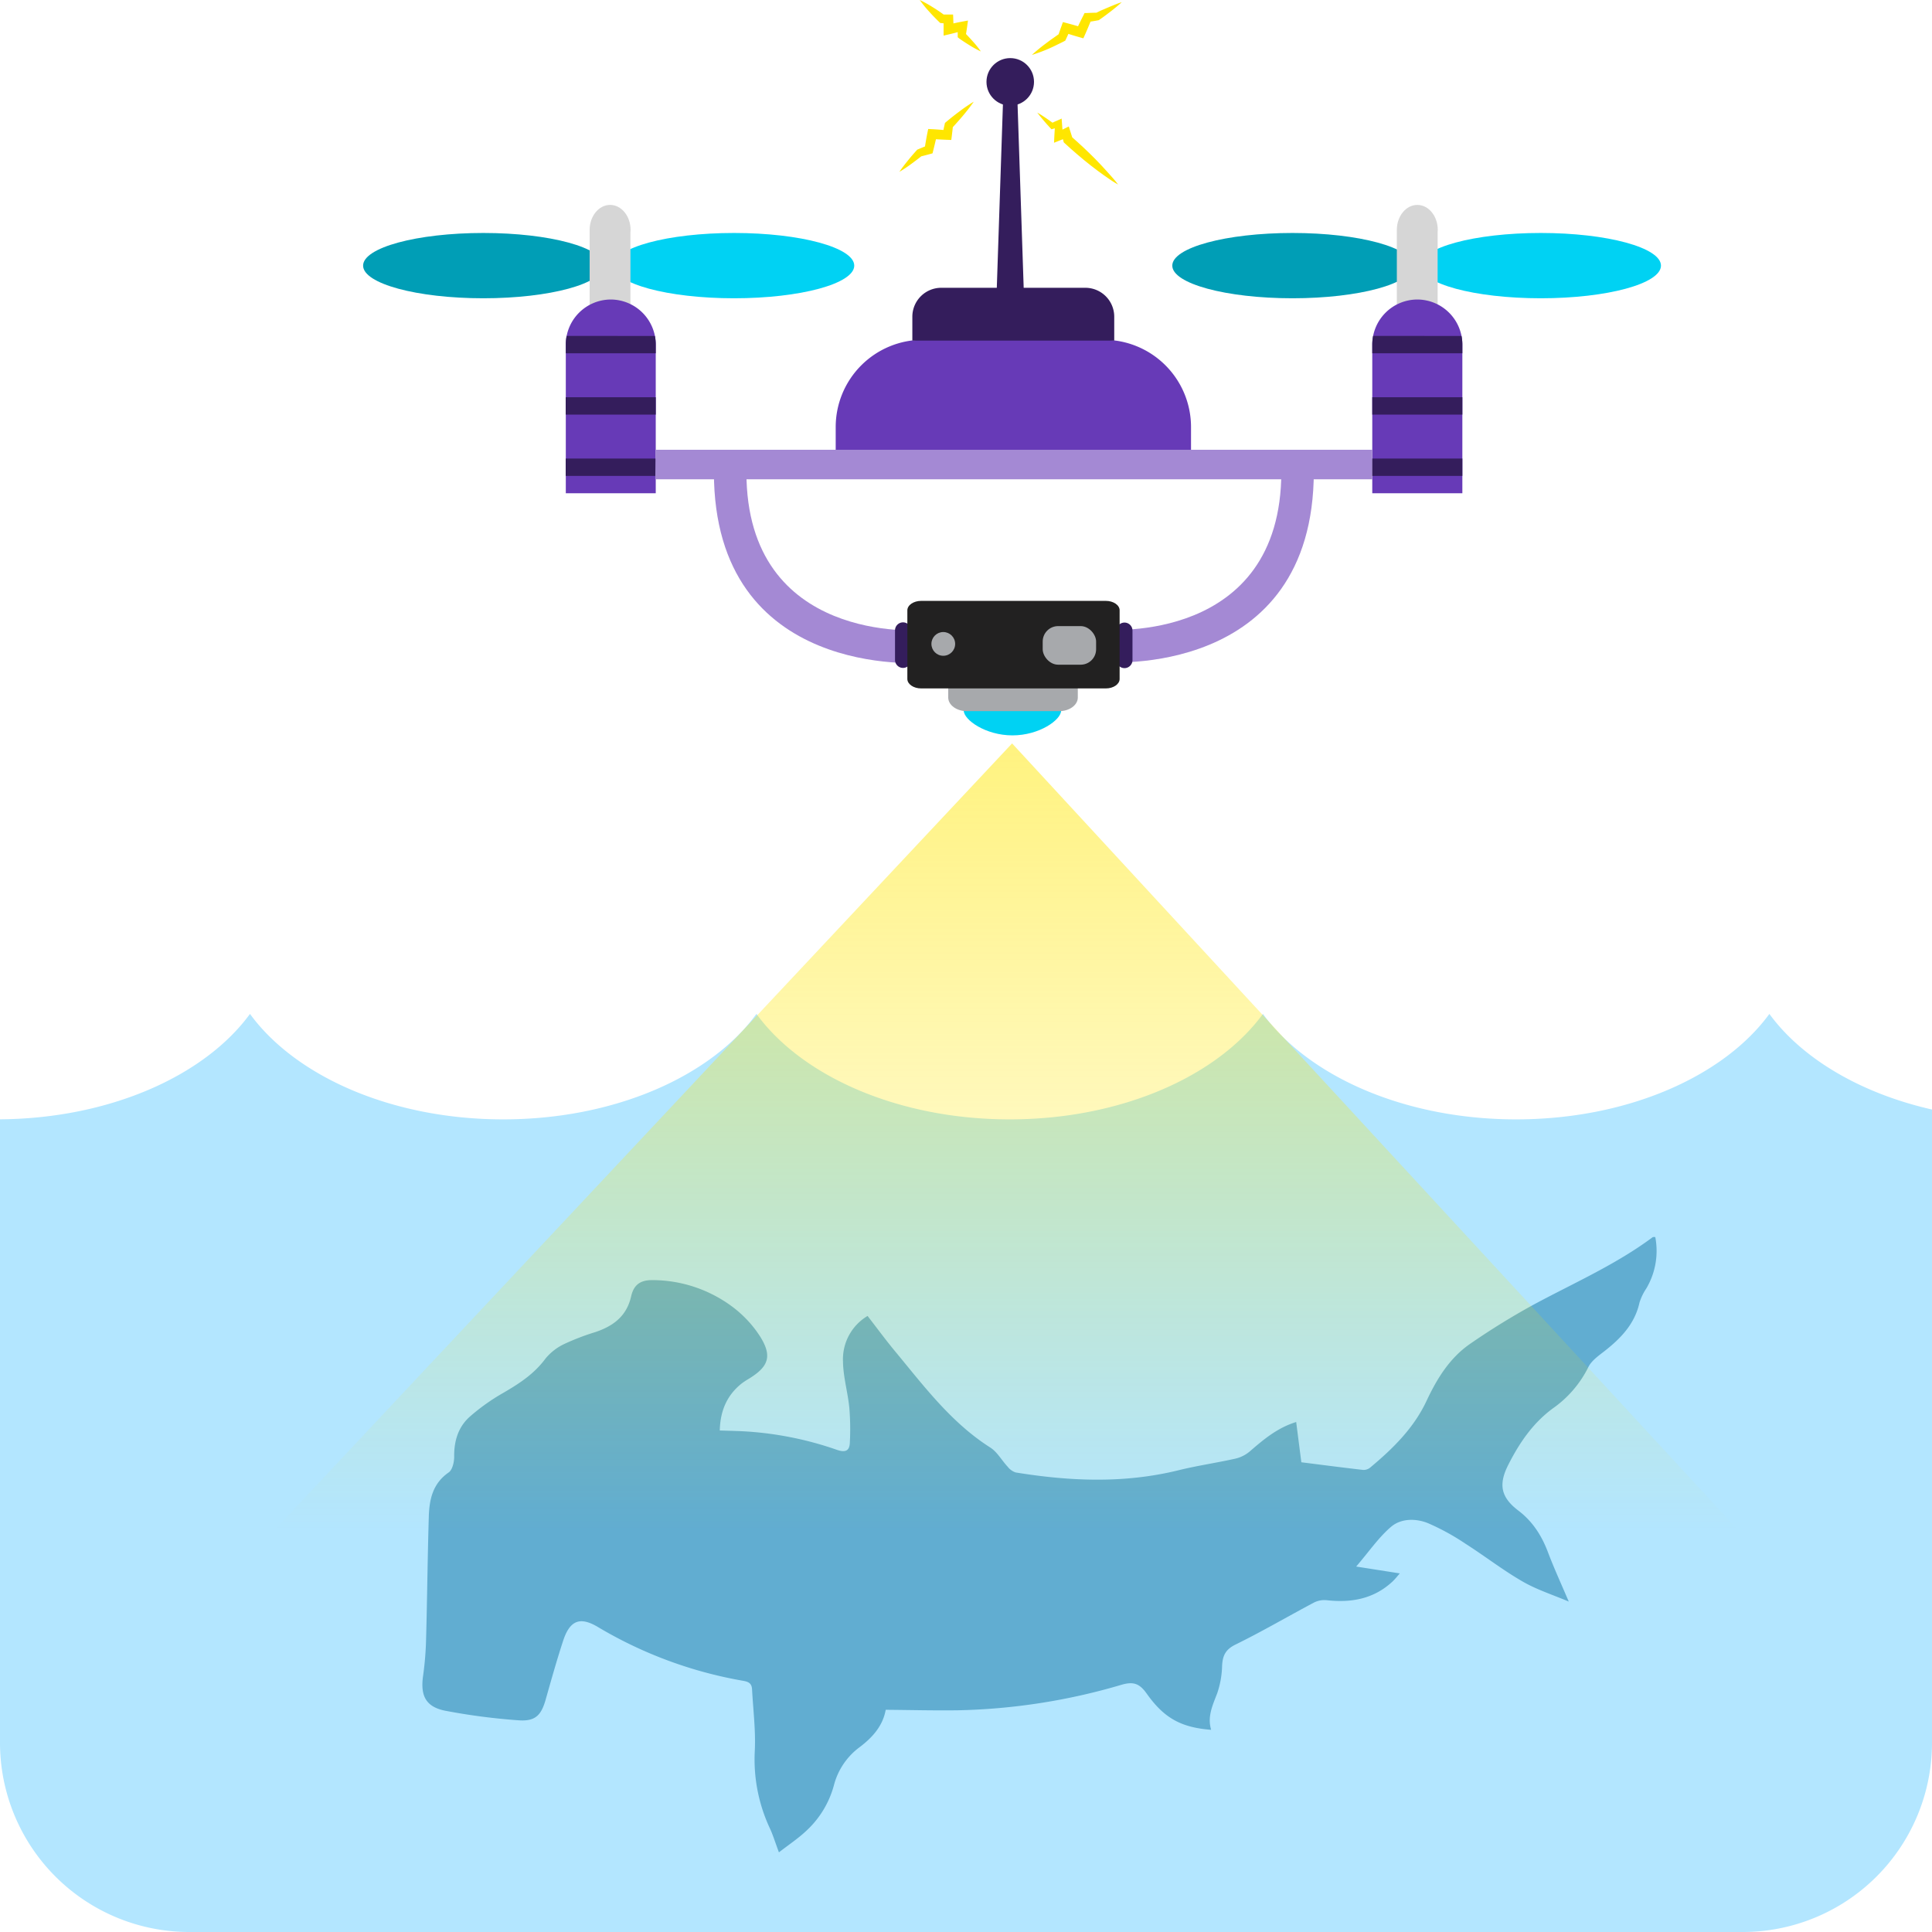 <svg id="Layer_1" data-name="Layer 1" xmlns="http://www.w3.org/2000/svg" xmlns:xlink="http://www.w3.org/1999/xlink" viewBox="0 0 700 700"><defs><style>.cls-1{fill:#b3e6ff;}.cls-1,.cls-10,.cls-11,.cls-12,.cls-14,.cls-4,.cls-6,.cls-7{fill-rule:evenodd;}.cls-2{fill:#009eb6;}.cls-3,.cls-6{fill:#00d2f3;}.cls-4{fill:#d6d6d6;}.cls-5{fill:#a489d4;}.cls-13,.cls-7{fill:#a7a9ac;}.cls-11,.cls-8{fill:#341d5c;}.cls-9{fill:#ffe600;}.cls-10{fill:#673ab7;}.cls-12{fill:#222121;}.cls-14{fill:#61add1;}.cls-15{fill:url(#linear-gradient);}</style><linearGradient id="linear-gradient" x1="364.89" y1="554.65" x2="364.89" y2="269.35" gradientUnits="userSpaceOnUse"><stop offset="0" stop-color="#ffe600" stop-opacity="0"/><stop offset="1" stop-color="#ffe600" stop-opacity="0.5"/></linearGradient></defs><title>functionality-intel-agnosticism</title><path class="cls-1" d="M641.08,367.36c-16.51,22.62-51.39,38.21-91.75,38.21S474.1,390,457.58,367.36c-16.52,22.62-51.39,38.21-91.75,38.21S290.59,390,274.08,367.36c-16.52,22.62-51.4,38.21-91.75,38.21S107.09,390,90.57,367.36C74.22,389.75,39.86,405.25,0,405.55V631.4A68.6,68.6,0,0,0,68.6,700H631.4A68.6,68.6,0,0,0,700,631.4V402C674.11,396.12,652.9,383.54,641.08,367.36Z"/><ellipse class="cls-2" cx="175.11" cy="96.24" rx="43.55" ry="11.83"/><ellipse class="cls-2" cx="468.29" cy="96.24" rx="43.55" ry="11.83"/><ellipse class="cls-3" cx="558.25" cy="96.24" rx="43.55" ry="11.83"/><ellipse class="cls-3" cx="265.96" cy="96.24" rx="43.55" ry="11.83"/><path class="cls-4" d="M228.47,83.29c0-5-3.34-9.05-7.42-9.05s-7.41,4.06-7.41,9.05c0,.23,0,.46,0,.68h0v29h14.78V84h0C228.45,83.75,228.47,83.52,228.47,83.29Z"/><path class="cls-5" d="M333.89,228.3c-.15,0-63.45,5.21-63.45-57.22L258.66,171c0,75.46,75.78,69.13,76,69.12Z"/><path class="cls-6" d="M384.47,257.44c0,3.39-7.9,9-17.64,9s-17.65-5.62-17.65-9,7.9-6.14,17.65-6.14S384.47,254.05,384.47,257.44Z"/><path class="cls-7" d="M383.81,257.66H350.27c-3.69,0-6.71-2.22-6.71-4.93v-4.1h46.95v4.1C390.51,255.44,387.5,257.66,383.81,257.66Z"/><circle class="cls-8" cx="366.03" cy="29.66" r="8.61"/><polygon class="cls-8" points="370.91 104.56 361.15 104.56 363.45 35.69 368.61 35.69 370.91 104.56"/><path class="cls-9" d="M373.86,19.91a64.07,64.07,0,0,1,5-4.11c.85-.64,1.7-1.29,2.58-1.89s1.73-1.25,2.62-1.83l-.65.76c.39-1.17.8-2.32,1.22-3.47L385.11,8l1.56.41c1.8.48,3.6,1,5.39,1.52l-2.12,1c.81-1.79,1.68-3.55,2.57-5.3l.45-.91.86,0c1.21-.06,2.43-.11,3.64-.12l-.56.18c.77-.36,1.53-.76,2.32-1.11l2.35-1c1.59-.67,3.18-1.34,4.85-1.87-1.28,1.2-2.63,2.27-4,3.35l-2.06,1.55c-.68.53-1.39,1-2.09,1.5l-.15.11-.41.08q-1.8.33-3.6.6l1.32-.94c-.73,1.82-1.48,3.64-2.28,5.43l-.63,1.4-1.49-.42c-1.8-.51-3.58-1.07-5.36-1.64l2.08-1c-.5,1.12-1,2.24-1.52,3.35l-.26.55-.39.21c-.94.5-1.91.94-2.86,1.42s-1.93.91-2.9,1.35A61.25,61.25,0,0,1,373.86,19.91Z"/><path class="cls-9" d="M405.11,66.87c-1.8-1-3.48-2.19-5.15-3.36s-3.28-2.41-4.89-3.66c-3.19-2.51-6.26-5.16-9.25-7.9l-.39-.36-.12-.46-.69-2.53L387,49.68l-2.75,1.1-2.35.94.11-2.39c.06-1.52.19-3,.3-4.57L384,46c-.77.23-1.55.43-2.33.64l-.71.19-.36-.39q-1.26-1.35-2.46-2.76c-.8-.94-1.59-1.9-2.34-2.9,1.09.62,2.13,1.29,3.16,2s2,1.38,3,2.1l-1.07-.2c.72-.36,1.43-.72,2.16-1l1.6-.72.14,1.92c.11,1.52.24,3.05.31,4.57l-2.24-1.45,2.65-1.32,1.73-.86.61,1.94.79,2.5-.51-.82c3.05,2.67,6,5.43,8.86,8.33,1.42,1.46,2.82,2.94,4.17,4.46S403.89,65.2,405.11,66.87Z"/><path class="cls-9" d="M333.24,0A44.87,44.87,0,0,1,338,2.64c1.52.94,3,1.95,4.41,3l-.95-.37c.77,0,1.54,0,2.3,0l1.56,0,.07,1.7c.05,1.25.09,2.5.1,3.74l-2.2-1.72c1.68-.41,3.37-.79,5.07-1.11l2.36-.44-.31,2.22c-.15,1.1-.32,2.19-.52,3.29l-.51-1.24c1.08,1.06,2.1,2.19,3.12,3.32s2,2.32,2.88,3.61a41.38,41.38,0,0,1-4.05-2.21c-1.29-.81-2.58-1.62-3.81-2.51L347,13.5v-.88c0-1.11,0-2.22.08-3.33l2,1.78c-1.66.49-3.33.92-5,1.32l-2.2.51V10.66c0-1.24,0-2.49.08-3.74l1.63,1.69c-.77-.07-1.53-.13-2.3-.22l-.64-.07-.3-.29c-1.28-1.24-2.52-2.5-3.71-3.84A42.26,42.26,0,0,1,333.24,0Z"/><path class="cls-9" d="M352.81,36.84c-1.2,1.76-2.51,3.4-3.85,5s-2.73,3.16-4.16,4.67l.47-.88c-.12,1.2-.27,2.39-.41,3.58l-.19,1.5-1.62-.06c-1.82-.07-3.65-.16-5.47-.3l1.85-1.41c-.38,1.88-.84,3.75-1.31,5.62l-.24,1-.83.23c-1.15.31-2.29.62-3.45.9l.51-.3c-1.3,1.05-2.65,2.05-4,3.05s-2.76,1.95-4.24,2.81c.95-1.43,2-2.74,3.06-4.06s2.15-2.58,3.28-3.82l.13-.15.39-.16c1.09-.46,2.19-.91,3.3-1.34L335,53.91c.31-1.9.62-3.8,1-5.68l.3-1.5,1.55.08c1.83.1,3.65.25,5.47.42l-1.81,1.44c.24-1.18.47-2.36.74-3.53l.13-.6.33-.28c1.6-1.34,3.23-2.64,4.91-3.88A57.73,57.73,0,0,1,352.81,36.84Z"/><path class="cls-10" d="M221.28,108.52h0a16.36,16.36,0,0,1,16.31,16.32v53.88H205V124.84A16.36,16.36,0,0,1,221.28,108.52Z"/><rect class="cls-8" x="204.96" y="166.14" width="32.64" height="6.29"/><rect class="cls-8" x="204.96" y="143.93" width="32.64" height="6.29"/><path class="cls-11" d="M237.29,121.72a16,16,0,0,1,.3,3.12V128H205v-3.17a16,16,0,0,1,.3-3.12Z"/><path class="cls-10" d="M334.32,123.11H400a31.62,31.62,0,0,1,31.53,31.53v9.11H302.79v-9.11A31.62,31.62,0,0,1,334.32,123.11Z"/><path class="cls-11" d="M341,104.27h52.26a10.48,10.48,0,0,1,10.45,10.44v8.69H330.56v-8.69A10.48,10.48,0,0,1,341,104.27Z"/><path class="cls-5" d="M400.8,228.12c.15,0,63.45,5.21,63.45-57.21l11.77-.14c0,75.46-75.78,69.14-76,69.12Z"/><path class="cls-11" d="M327.18,225.49h0a2.92,2.92,0,0,0-2.9,2.9V239.1a2.91,2.91,0,0,0,2.9,2.9h0a2.9,2.9,0,0,0,2.9-2.9V228.39A2.91,2.91,0,0,0,327.18,225.49Z"/><path class="cls-11" d="M407.42,225.57h0a2.9,2.9,0,0,1,2.9,2.89v10.72a2.91,2.91,0,0,1-2.9,2.9h0a2.91,2.91,0,0,1-2.89-2.9V228.46A2.9,2.9,0,0,1,407.42,225.57Z"/><path class="cls-12" d="M400.66,217.71H333.75c-2.75,0-5,1.54-5,3.43V246c0,1.89,2.26,3.43,5,3.43h66.91c2.76,0,5-1.54,5-3.43V221.14C405.68,219.25,403.42,217.71,400.66,217.71Z"/><path class="cls-4" d="M520.93,83.29c0-5-3.33-9.05-7.41-9.05s-7.42,4.06-7.42,9.05c0,.23,0,.46,0,.68h0v29h14.78V84h0Q520.93,83.64,520.93,83.29Z"/><path class="cls-10" d="M513.52,108.52h0a16.36,16.36,0,0,1,16.32,16.32v53.88H497.2V124.84A16.37,16.37,0,0,1,513.52,108.52Z"/><polygon class="cls-5" points="237.59 162.96 482.16 162.96 497.2 162.96 497.2 173.65 482.16 173.65 237.41 173.65 237.59 162.96"/><rect class="cls-8" x="497.2" y="166.14" width="32.64" height="6.29"/><rect class="cls-8" x="497.2" y="143.93" width="32.64" height="6.29"/><path class="cls-11" d="M529.54,121.72a16.84,16.84,0,0,1,.3,3.12V128H497.2v-3.17a16.84,16.84,0,0,1,.3-3.12Z"/><rect class="cls-13" x="377.79" y="226.85" width="19.35" height="13.98" rx="5.59"/><circle class="cls-13" cx="341.77" cy="233.3" r="4.3"/><path class="cls-14" d="M568.39,580.28c-2.8-6.58-5.37-12.15-7.53-17.87-2.27-6-5.52-11.14-10.75-15.11-6.33-4.81-7.23-9.43-3.67-16.49,4-7.92,8.88-15.14,16.15-20.5a39.83,39.83,0,0,0,12.87-14.93c1.1-2.3,3.58-4.06,5.71-5.71,6-4.68,11.14-9.92,12.86-17.76a19.93,19.93,0,0,1,2.47-5.09,26.74,26.74,0,0,0,3.24-18.61c-.4,0-.8-.07-1,.09-13.12,9.76-28,16.32-42.35,24a256.25,256.25,0,0,0-23.61,14.51c-7.44,5.08-12.12,12.65-15.88,20.68-4.67,10-12.25,17.38-20.49,24.27a3.79,3.79,0,0,1-2.55.82c-7.39-.85-14.76-1.81-22.36-2.77l-1.87-14.59c-6.91,2.14-11.88,6.4-16.88,10.71a12.47,12.47,0,0,1-5.17,2.57c-6.83,1.53-13.79,2.52-20.58,4.2-19.63,4.84-39.3,4-59,.8a6.09,6.09,0,0,1-2.9-2.08c-2.18-2.32-3.81-5.41-6.38-7-14.11-9-23.94-22.19-34.38-34.78-3.4-4.1-6.56-8.4-10-12.85a18.25,18.25,0,0,0-8.91,16.46c.07,5.62,1.74,11.19,2.3,16.83a93.79,93.79,0,0,1,.18,12.66c-.11,3-1.71,3.58-4.59,2.59a123.46,123.46,0,0,0-34.09-6.75c-2.71-.13-5.42-.19-8.44-.29.16-7,2.52-12.76,8-17.08a30.07,30.07,0,0,1,2.68-1.75c6.91-4.28,8.35-8,4.12-14.93A41.37,41.37,0,0,0,265,473.2a48.55,48.55,0,0,0-28.26-9.39c-4.49-.11-7.07,1.47-8.07,5.89-1.62,7.15-6.42,10.72-12.87,12.91a87.13,87.13,0,0,0-11.28,4.31,19.65,19.65,0,0,0-6.92,5.37c-4.09,5.54-9.55,9.06-15.35,12.43a73.53,73.53,0,0,0-12.09,8.62c-4.16,3.73-5.68,8.81-5.6,14.49,0,1.93-.64,4.73-2,5.67-5.73,3.94-7,9.72-7.19,15.87-.46,14.94-.58,29.89-1,44.82a114.39,114.39,0,0,1-1.09,13.08c-1,7.15,1,11.19,8.13,12.58a227,227,0,0,0,26.39,3.44c6.18.47,8.34-1.78,10-7.82,2-7.07,4-14.17,6.28-21.13,2.45-7.33,6.15-8.72,12.71-4.75A154,154,0,0,0,269.34,609c2,.36,3,1,3.14,3,.39,7.43,1.35,14.89,1,22.29a58.9,58.9,0,0,0,5.39,28c1.2,2.54,2,5.27,3.35,8.85,3.6-2.8,7.13-5.12,10.13-8a34.71,34.71,0,0,0,9.79-16.29A24.92,24.92,0,0,1,311.5,633c4.64-3.51,8.38-7.69,9.41-13.51,8.93.07,17.57.3,26.2.18a224.82,224.82,0,0,0,59.29-9.26c4.27-1.23,6.48-.44,9.06,3.2,6.25,8.81,12.35,12.29,23.36,13.13-1.44-4.8.54-8.9,2.19-13.21a33.19,33.19,0,0,0,1.78-10c.2-3.63,1.19-5.87,4.83-7.66,9.65-4.73,18.94-10.19,28.45-15.23a8.37,8.37,0,0,1,4.57-.86c8.89,1,17.05-.42,23.84-6.71,1-.94,1.88-2.06,2.69-3l-15.8-2.48c4.74-5.52,8.2-10.65,12.75-14.49,3.61-3,8.93-3,13.31-1.21a84.94,84.94,0,0,1,13.63,7.49c6.9,4.4,13.4,9.47,20.47,13.55C556.69,575.94,562.5,577.78,568.39,580.28Z"/><polygon class="cls-15" points="366.7 269.35 99.8 554.02 629.98 554.65 366.7 269.35"/></svg>
